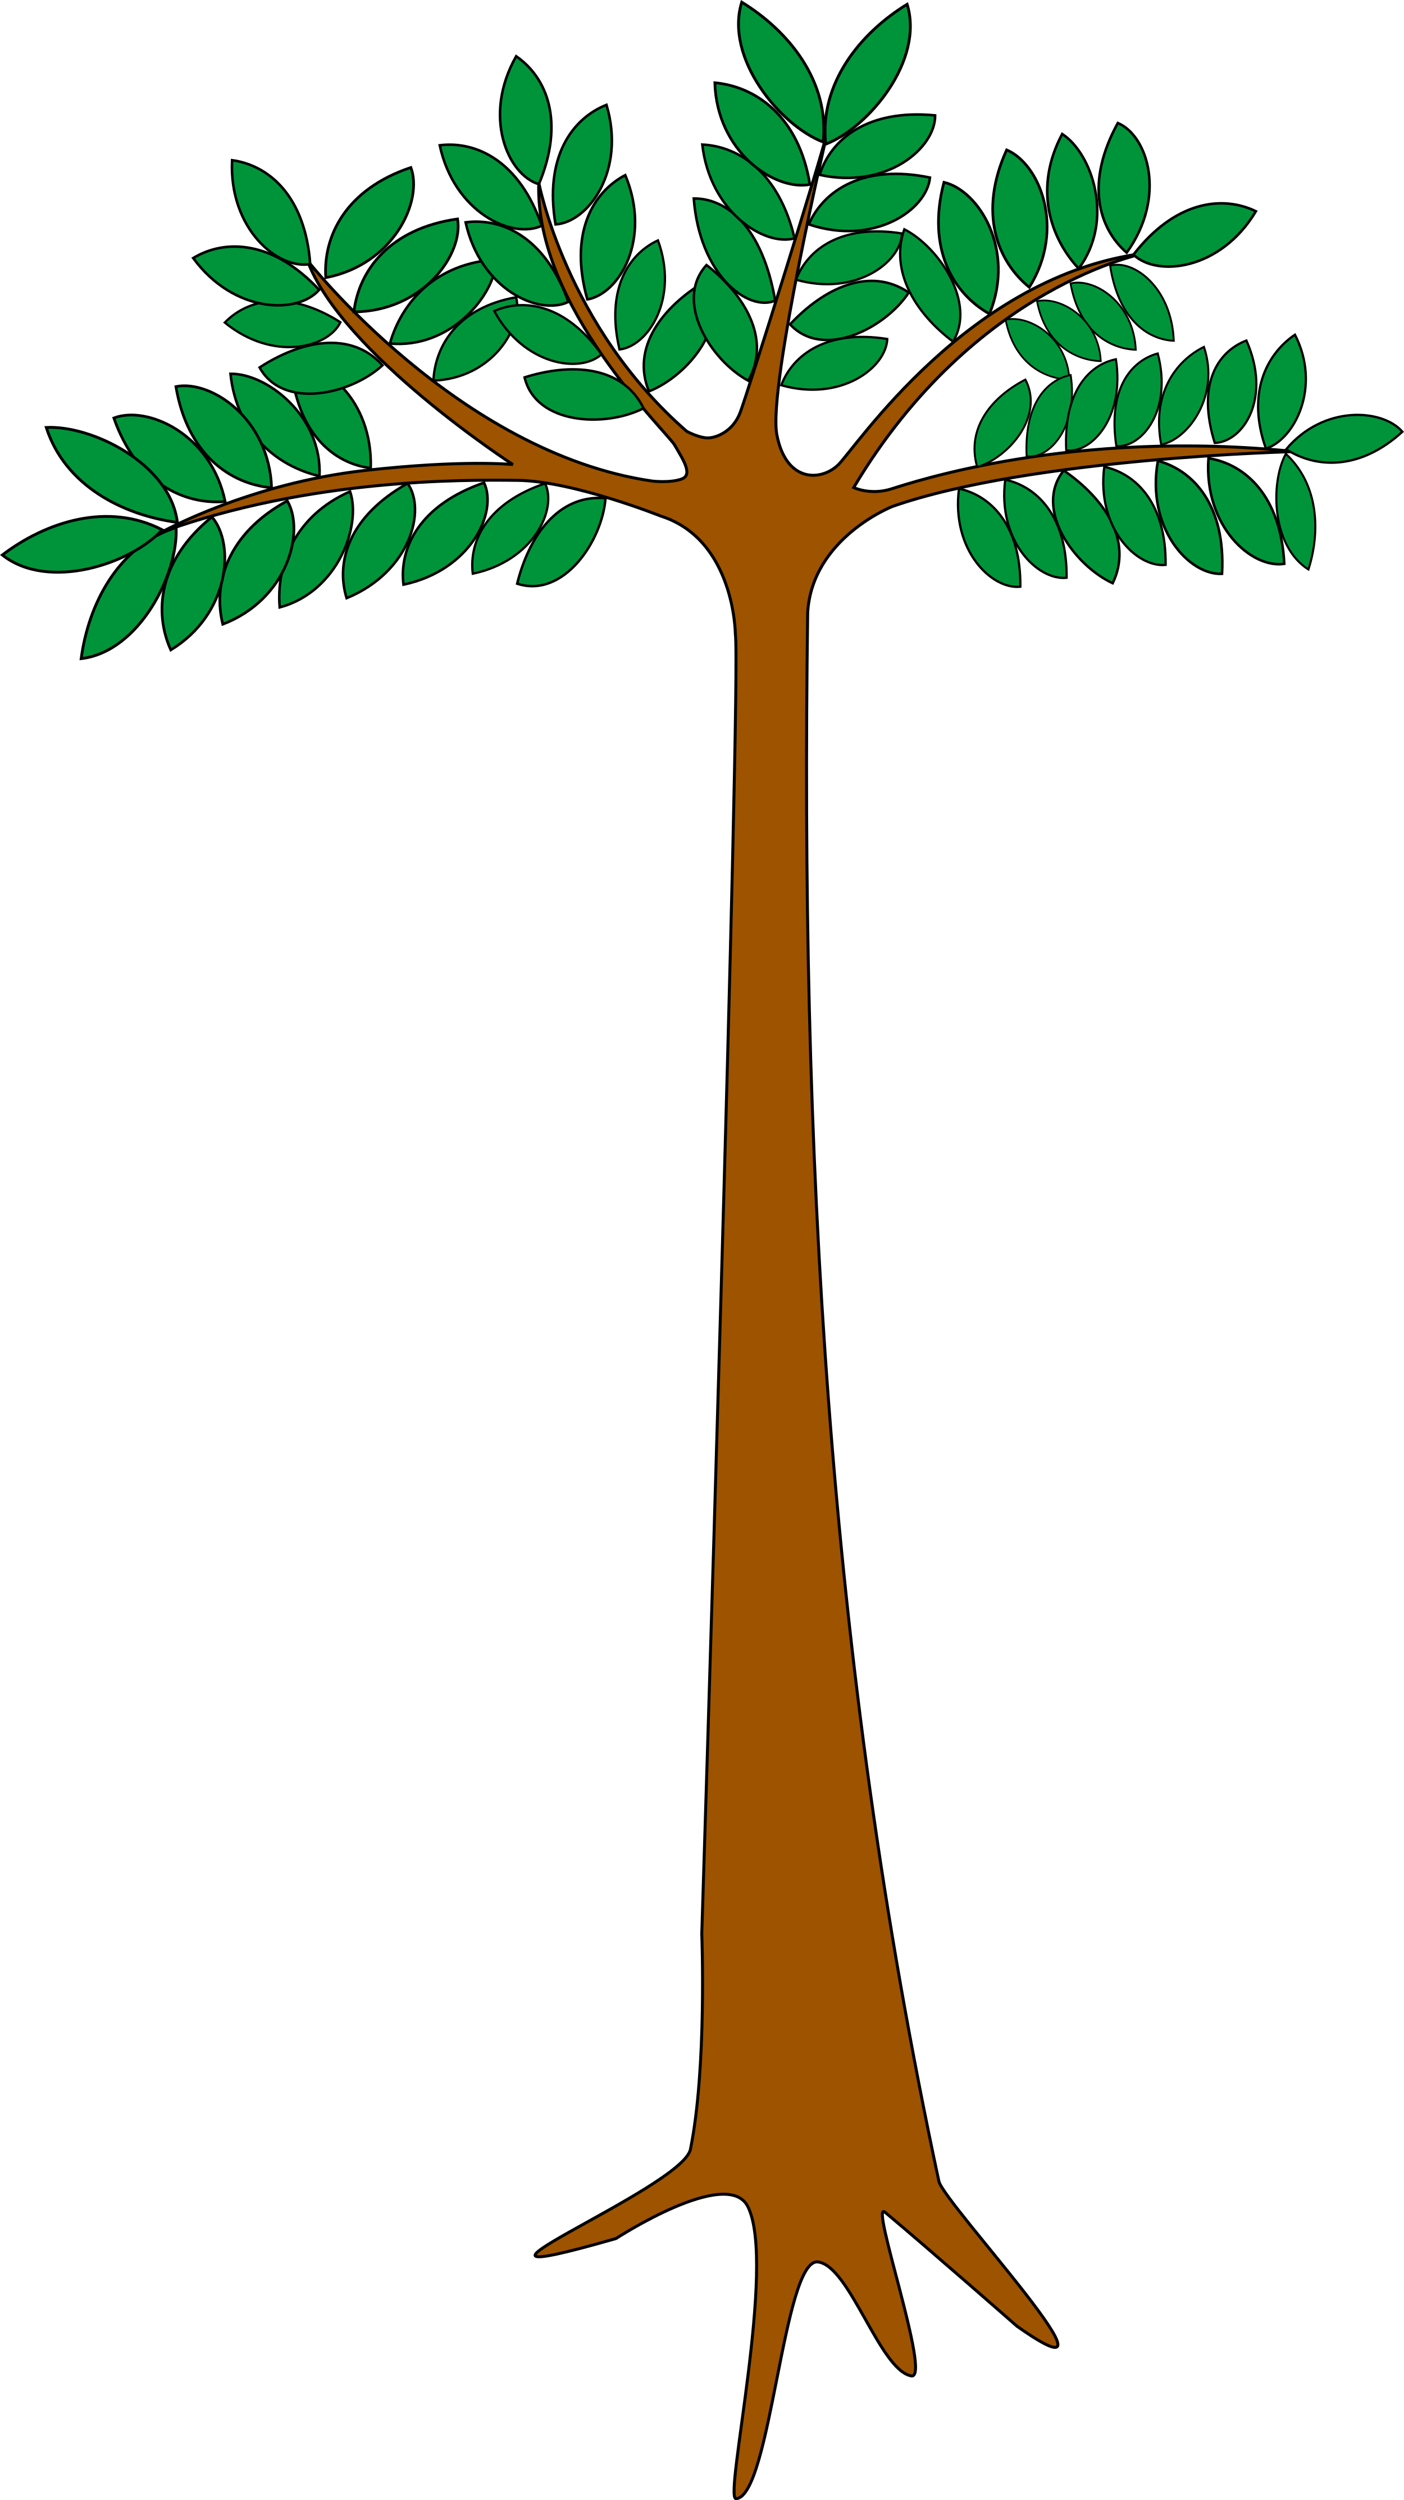 <?xml version="1.0" encoding="UTF-8" standalone="no"?>
<!-- Created with Inkscape (http://www.inkscape.org/) -->

<svg
   xmlns:dc="http://purl.org/dc/elements/1.1/"
   xmlns:cc="http://creativecommons.org/ns#"
   xmlns:rdf="http://www.w3.org/1999/02/22-rdf-syntax-ns#"
   xmlns:svg="http://www.w3.org/2000/svg"
   xmlns="http://www.w3.org/2000/svg"
   xmlns:sodipodi="http://sodipodi.sourceforge.net/DTD/sodipodi-0.dtd"
   xmlns:inkscape="http://www.inkscape.org/namespaces/inkscape"
   width="266.913mm"
   height="475.132mm"
   viewBox="0 0 945.753 1683.538"
   id="svg2"
   version="1.1"
   inkscape:version="0.91 r13725"
   sodipodi:docname="OkoumeTree.svg">
  <defs
     id="defs4" />
  <sodipodi:namedview
     id="base"
     pagecolor="#ffffff"
     bordercolor="#666666"
     borderopacity="1.0"
     inkscape:pageopacity="0.0"
     inkscape:pageshadow="2"
     inkscape:zoom="0.39797134"
     inkscape:cx="472.87649"
     inkscape:cy="841.76916"
     inkscape:document-units="px"
     inkscape:current-layer="layer1"
     showgrid="false"
     fit-margin-top="0"
     fit-margin-left="0"
     fit-margin-right="0"
     fit-margin-bottom="0"
     inkscape:window-width="1600"
     inkscape:window-height="837"
     inkscape:window-x="-8"
     inkscape:window-y="-8"
     inkscape:window-maximized="1" />
  <g
     inkscape:label="Layer 1"
     inkscape:groupmode="layer"
     id="layer1"
     transform="translate(1051.403,703.618)">
    <g
       transform="translate(-3415.114,-703.114)"
       id="g4414">
      <path
         sodipodi:nodetypes="cssccsscccscscccssscssssscccsccssc"
         inkscape:connector-curvature="0"
         id="path5459"
         d="m 2921.93,84.646 c -3.425,16.439 -54.844,180.195 -59.688,192.787 -4.843,12.592 -15.983,16.951 -21.795,16.951 -5.812,0 -14.045,-4.359 -14.045,-4.359 -81.367,-70.712 -99.771,-167.578 -99.771,-167.578 -2.906,83.304 86.21,167.577 91.537,176.779 5.328,9.202 12.593,19.858 4.844,22.764 -7.749,2.906 -19.857,1.453 -19.857,1.453 -130.768,-18.889 -232.477,-148.688 -232.477,-148.688 23.248,62.962 138.518,137.549 138.518,137.549 0,0 -33.341,-3.428 -99.772,4 -77.896,8.71 -136.576,41.389 -136.576,41.389 99.771,-35.84 202.443,-35.219 239.736,-34.734 37.293,0.484 96.018,23.971 96.018,23.971 50.001,15.754 50.451,79.385 50.451,79.385 4.11,30.137 -22.615,875.314 -22.615,875.314 0,0 3.512,90.422 -7.639,145.139 -5.47,26.838 -195.137,101.62 -50.154,60.113 0,0 74.884,-48.759 88.746,-21.648 19.744,38.616 -16.414,197.242 -7.872,196.801 23.439,-1.209 31.775,-161.97 55.104,-159.409 21.509,2.361 41.656,73.059 62.976,76.752 13.983,2.422 -28.596,-119.315 -17.712,-110.209 29.366,24.569 88.891,76.752 88.891,76.752 83.614,58.953 -49.499,-83.097 -52.617,-97.626 -75.419,-351.528 -93.312,-697.384 -88.393,-1056.219 2.906,-50.37 57.184,-71.584 57.184,-71.584 94.295,-32.83 271.189,-36.906 271.189,-36.906 -151.11,-15.498 -258.146,20.827 -272.191,25.186 -14.046,4.359 -25.184,-0.969 -25.184,-0.969 81.367,-136.58 196.637,-157.891 196.637,-157.891 -119.144,14.53 -195.665,131.861 -207.309,142.82 -11.644,10.959 -34.931,11.643 -41.096,-20.549 -6.165,-32.192 34.932,-207.537 34.932,-207.537 z"
         style="color:#000000;display:inline;overflow:visible;visibility:visible;fill:#9d5300;fill-opacity:1;fill-rule:evenodd;stroke:#000000;stroke-width:2;stroke-linecap:butt;stroke-linejoin:miter;stroke-miterlimit:4;stroke-dasharray:none;stroke-dashoffset:0;stroke-opacity:1;marker:none;marker-start:none;marker-mid:none;marker-end:none;enable-background:accumulate" />
      <path
         inkscape:connector-curvature="0"
         id="path3323"
         style="fill:#00943a;fill-opacity:1;fill-rule:evenodd;stroke:#000000;stroke-width:1.668;stroke-linecap:butt;stroke-linejoin:miter;stroke-miterlimit:4;stroke-dasharray:none;stroke-opacity:1"
         d="m 2712.081,392.532 c 7.879,-31.928 27.638,-60.436 59.522,-57.56 -2.192,28.96 -28.445,67.751 -59.522,57.56 z" />
      <path
         inkscape:connector-curvature="0"
         id="path2341"
         style="fill:#00943a;fill-opacity:1;fill-rule:evenodd;stroke:#000000;stroke-width:1.545;stroke-linecap:butt;stroke-linejoin:miter;stroke-miterlimit:4;stroke-dasharray:none;stroke-opacity:1"
         d="m 2682.183,385.818 c -2.739,-22.063 9.879,-47.664 48.717,-60.795 8.351,17.714 -8.07,52.256 -48.717,60.795 z" />
      <path
         inkscape:connector-curvature="0"
         id="path2343"
         style="fill:#00943a;fill-opacity:1;fill-rule:evenodd;stroke:#000000;stroke-width:1.733;stroke-linecap:butt;stroke-linejoin:miter;stroke-miterlimit:4;stroke-dasharray:none;stroke-opacity:1"
         d="m 2635.51,393.173 c -3.051,-24.912 11.006,-53.819 54.276,-68.646 9.304,20.001 -8.991,59.004 -54.276,68.646 z" />
      <path
         inkscape:connector-curvature="0"
         id="path2345"
         style="fill:#00943a;fill-opacity:1;fill-rule:evenodd;stroke:#000000;stroke-width:1.733;stroke-linecap:butt;stroke-linejoin:miter;stroke-miterlimit:4;stroke-dasharray:none;stroke-opacity:1"
         d="m 2597.211,402.272 c -7.476,-23.959 1.162,-54.921 41.065,-77.277 12.745,18.005 1.752,59.659 -41.065,77.277 z" />
      <path
         inkscape:connector-curvature="0"
         id="path2347"
         style="fill:#00943a;fill-opacity:1;fill-rule:evenodd;stroke:#000000;stroke-width:1.723;stroke-linecap:butt;stroke-linejoin:miter;stroke-miterlimit:4;stroke-dasharray:none;stroke-opacity:1"
         d="m 2552.115,408.498 c -2.373,-28.636 10.021,-61.626 47.411,-78.057 7.804,23.085 -8.338,67.604 -47.411,78.057 z" />
      <path
         inkscape:connector-curvature="0"
         id="path2349"
         style="fill:#00943a;fill-opacity:1;fill-rule:evenodd;stroke:#000000;stroke-width:1.83;stroke-linecap:butt;stroke-linejoin:miter;stroke-miterlimit:4;stroke-dasharray:none;stroke-opacity:1"
         d="m 2513.777,419.843 c -6.742,-27.171 2.853,-61.004 43.463,-83.078 12.196,20.918 -0.084,66.478 -43.463,83.078 z" />
      <path
         inkscape:connector-curvature="0"
         id="path2351"
         style="fill:#00943a;fill-opacity:1;fill-rule:evenodd;stroke:#000000;stroke-width:1.83;stroke-linecap:butt;stroke-linejoin:miter;stroke-miterlimit:4;stroke-dasharray:none;stroke-opacity:1"
         d="m 2478.759,437.158 c -11.545,-25.504 -8.229,-60.514 27.718,-89.569 15.779,18.367 11.943,65.397 -27.718,89.569 z" />
      <path
         inkscape:connector-curvature="0"
         id="path2353"
         style="fill:#00943a;fill-opacity:1;fill-rule:evenodd;stroke:#000000;stroke-width:1.919;stroke-linecap:butt;stroke-linejoin:miter;stroke-miterlimit:4;stroke-dasharray:none;stroke-opacity:1"
         d="m 2418.397,442.997 c 4.906,-36.73 24.753,-75.721 63.933,-88.284 1.573,30.903 -24.664,83.65 -63.933,88.284 z" />
      <path
         inkscape:connector-curvature="0"
         id="path2355"
         style="fill:#00943a;fill-opacity:1;fill-rule:evenodd;stroke:#000000;stroke-width:1.919;stroke-linecap:butt;stroke-linejoin:miter;stroke-miterlimit:4;stroke-dasharray:none;stroke-opacity:1"
         d="m 2365.275,373.211 c 29.494,-22.433 71.131,-35.873 107.674,-16.965 -20.794,22.915 -76.688,41.529 -107.674,16.965 z" />
      <path
         inkscape:connector-curvature="0"
         id="path2359"
         style="fill:#00943a;fill-opacity:1;fill-rule:evenodd;stroke:#000000;stroke-width:1.733;stroke-linecap:butt;stroke-linejoin:miter;stroke-miterlimit:4;stroke-dasharray:none;stroke-opacity:1"
         d="m 2613.445,314.699 c -24.925,-2.94 -49.677,-23.449 -53.825,-68.999 21.637,-4.298 55.191,22.719 53.825,68.999 z" />
      <path
         inkscape:connector-curvature="0"
         id="path2361"
         style="fill:#00943a;fill-opacity:1;fill-rule:evenodd;stroke:#000000;stroke-width:1.723;stroke-linecap:butt;stroke-linejoin:miter;stroke-miterlimit:4;stroke-dasharray:none;stroke-opacity:1"
         d="m 2578.921,320.094 c -28.003,-6.443 -55.666,-28.276 -59.955,-68.891 24.364,-0.419 61.873,28.49 59.955,68.891 z" />
      <path
         inkscape:connector-curvature="0"
         id="path2363"
         style="fill:#00943a;fill-opacity:1;fill-rule:evenodd;stroke:#000000;stroke-width:1.83;stroke-linecap:butt;stroke-linejoin:miter;stroke-miterlimit:4;stroke-dasharray:none;stroke-opacity:1"
         d="m 2546.652,327.929 c -27.887,-2.455 -56.766,-22.524 -64.443,-68.103 23.746,-4.736 62.842,21.684 64.443,68.103 z" />
      <path
         inkscape:connector-curvature="0"
         id="path2365"
         style="fill:#00943a;fill-opacity:1;fill-rule:evenodd;stroke:#000000;stroke-width:1.83;stroke-linecap:butt;stroke-linejoin:miter;stroke-miterlimit:4;stroke-dasharray:none;stroke-opacity:1"
         d="m 2515.385,337.252 c -27.903,2.274 -59.747,-12.649 -74.986,-56.285 22.61,-8.665 65.596,10.798 74.986,56.285 z" />
      <path
         inkscape:connector-curvature="0"
         id="path2367"
         style="fill:#00943a;fill-opacity:1;fill-rule:evenodd;stroke:#000000;stroke-width:1.919;stroke-linecap:butt;stroke-linejoin:miter;stroke-miterlimit:4;stroke-dasharray:none;stroke-opacity:1"
         d="m 2483.171,351.281 c -36.73,-4.906 -75.721,-24.753 -88.284,-63.933 30.903,-1.573 83.65,24.664 88.284,63.933 z" />
      <path
         inkscape:connector-curvature="0"
         id="path2369"
         style="fill:#00943a;fill-opacity:1;fill-rule:evenodd;stroke:#000000;stroke-width:1.668;stroke-linecap:butt;stroke-linejoin:miter;stroke-miterlimit:4;stroke-dasharray:none;stroke-opacity:1"
         d="m 2538.571,246.939 c 27.552,-17.954 61.452,-25.3 82.789,-1.433 -21.37,19.668 -67.034,30.095 -82.789,1.433 z" />
      <path
         inkscape:connector-curvature="0"
         id="path2371"
         style="fill:#00943a;fill-opacity:1;fill-rule:evenodd;stroke:#000000;stroke-width:1.545;stroke-linecap:butt;stroke-linejoin:miter;stroke-miterlimit:4;stroke-dasharray:none;stroke-opacity:1"
         d="m 2515.124,216.7 c 15.464,-15.973 43.316,-22.207 77.906,-0.199 -8.556,17.616 -45.757,26.496 -77.906,0.199 z" />
      <path
         inkscape:connector-curvature="0"
         id="path2373"
         style="fill:#00943a;fill-opacity:1;fill-rule:evenodd;stroke:#000000;stroke-width:1.733;stroke-linecap:butt;stroke-linejoin:miter;stroke-miterlimit:4;stroke-dasharray:none;stroke-opacity:1"
         d="m 2493.843,173.277 c 21.472,-12.995 53.601,-12.023 84.862,21.366 -14.43,16.685 -57.504,15.987 -84.862,-21.366 z" />
      <path
         inkscape:connector-curvature="0"
         id="path2375"
         style="fill:#00943a;fill-opacity:1;fill-rule:evenodd;stroke:#000000;stroke-width:1.733;stroke-linecap:butt;stroke-linejoin:miter;stroke-miterlimit:4;stroke-dasharray:none;stroke-opacity:1"
         d="m 2520.046,107.379 c 24.87,3.372 49.262,24.307 52.619,69.923 -21.708,3.922 -54.789,-23.674 -52.619,-69.923 z" />
      <path
         inkscape:connector-curvature="0"
         id="path2377"
         style="fill:#00943a;fill-opacity:1;fill-rule:evenodd;stroke:#000000;stroke-width:1.573;stroke-linecap:butt;stroke-linejoin:miter;stroke-miterlimit:4;stroke-dasharray:none;stroke-opacity:1"
         d="m 2655.655,255.801 c 1.182,-24.261 17.293,-49.408 55.758,-56.151 4.792,20.648 -16.383,54.693 -55.758,56.151 z" />
      <path
         inkscape:connector-curvature="0"
         id="path2379"
         style="fill:#00943a;fill-opacity:1;fill-rule:evenodd;stroke:#000000;stroke-width:1.723;stroke-linecap:butt;stroke-linejoin:miter;stroke-miterlimit:4;stroke-dasharray:none;stroke-opacity:1"
         d="m 2626.375,230.788 c 7.807,-27.654 30.969,-54.214 71.746,-56.508 -0.775,24.356 -31.487,60.402 -71.746,56.508 z" />
      <path
         inkscape:connector-curvature="0"
         id="path2381"
         style="fill:#00943a;fill-opacity:1;fill-rule:evenodd;stroke:#000000;stroke-width:1.83;stroke-linecap:butt;stroke-linejoin:miter;stroke-miterlimit:4;stroke-dasharray:none;stroke-opacity:1"
         d="m 2602.123,209.515 c 3.202,-27.812 24.038,-56.141 69.806,-62.594 4.098,23.865 -23.361,62.239 -69.806,62.594 z" />
      <path
         inkscape:connector-curvature="0"
         id="path2383"
         style="fill:#00943a;fill-opacity:1;fill-rule:evenodd;stroke:#000000;stroke-width:1.83;stroke-linecap:butt;stroke-linejoin:miter;stroke-miterlimit:4;stroke-dasharray:none;stroke-opacity:1"
         d="m 2583.152,186.471 c -1.882,-27.932 13.486,-59.563 57.332,-74.189 8.347,22.73 -11.717,65.438 -57.332,74.189 z" />
      <path
         inkscape:connector-curvature="0"
         id="path2385"
         style="fill:#00943a;fill-opacity:1;fill-rule:evenodd;stroke:#000000;stroke-width:1.668;stroke-linecap:butt;stroke-linejoin:miter;stroke-miterlimit:4;stroke-dasharray:none;stroke-opacity:1"
         d="m 2717.078,253.61 c 31.354,-9.92 65.982,-7.92 80.149,20.789 -25.857,13.226 -72.645,11.044 -80.149,-20.789 z" />
      <path
         inkscape:connector-curvature="0"
         id="path2387"
         style="fill:#00943a;fill-opacity:1;fill-rule:evenodd;stroke:#000000;stroke-width:1.545;stroke-linecap:butt;stroke-linejoin:miter;stroke-miterlimit:4;stroke-dasharray:none;stroke-opacity:1"
         d="m 2696.652,208.952 c 20.343,-8.969 48.492,-4.248 72.239,29.172 -14.563,13.093 -52.369,7.302 -72.239,-29.172 z" />
      <path
         inkscape:connector-curvature="0"
         id="path2389"
         style="fill:#00943a;fill-opacity:1;fill-rule:evenodd;stroke:#000000;stroke-width:1.733;stroke-linecap:butt;stroke-linejoin:miter;stroke-miterlimit:4;stroke-dasharray:none;stroke-opacity:1"
         d="m 2677.343,149.214 c 24.88,-3.302 53.927,10.464 69.188,53.582 -19.907,9.505 -59.091,-8.397 -69.188,-53.582 z" />
      <path
         inkscape:connector-curvature="0"
         id="path2391"
         style="fill:#00943a;fill-opacity:1;fill-rule:evenodd;stroke:#000000;stroke-width:1.733;stroke-linecap:butt;stroke-linejoin:miter;stroke-miterlimit:4;stroke-dasharray:none;stroke-opacity:1"
         d="m 2659.928,97.33 c 24.907,-3.092 53.837,10.919 68.733,54.165 -19.986,9.336 -59.018,-8.895 -68.733,-54.165 z" />
      <path
         inkscape:connector-curvature="0"
         id="path2393"
         style="fill:#00943a;fill-opacity:1;fill-rule:evenodd;stroke:#000000;stroke-width:1.733;stroke-linecap:butt;stroke-linejoin:miter;stroke-miterlimit:4;stroke-dasharray:none;stroke-opacity:1"
         d="m 2711.419,37.369 c 20.653,14.261 32.933,43.967 15.287,86.165 -21.133,-6.325 -38.148,-45.902 -15.287,-86.165 z" />
      <path
         inkscape:connector-curvature="0"
         id="path2395"
         style="fill:#00943a;fill-opacity:1;fill-rule:evenodd;stroke:#000000;stroke-width:1.668;stroke-linecap:butt;stroke-linejoin:miter;stroke-miterlimit:4;stroke-dasharray:none;stroke-opacity:1"
         d="m 2838.266,189.176 c -28.179,16.954 -49.584,44.248 -37.422,73.862 27.023,-10.644 56.334,-47.178 37.422,-73.862 z" />
      <path
         inkscape:connector-curvature="0"
         id="path2397"
         style="fill:#00943a;fill-opacity:1;fill-rule:evenodd;stroke:#000000;stroke-width:1.545;stroke-linecap:butt;stroke-linejoin:miter;stroke-miterlimit:4;stroke-dasharray:none;stroke-opacity:1"
         d="m 2806.916,161.37 c -20.183,9.324 -35.261,33.558 -25.903,73.474 19.453,-2.262 40.115,-34.447 25.903,-73.474 z" />
      <path
         inkscape:connector-curvature="0"
         id="path2399"
         style="fill:#00943a;fill-opacity:1;fill-rule:evenodd;stroke:#000000;stroke-width:1.733;stroke-linecap:butt;stroke-linejoin:miter;stroke-miterlimit:4;stroke-dasharray:none;stroke-opacity:1"
         d="m 2784.899,117.425 c -22.218,11.673 -37.982,39.686 -25.54,83.7 21.741,-3.737 43.392,-40.981 25.54,-83.7 z" />
      <path
         inkscape:connector-curvature="0"
         id="path2401"
         style="fill:#00943a;fill-opacity:1;fill-rule:evenodd;stroke:#000000;stroke-width:1.733;stroke-linecap:butt;stroke-linejoin:miter;stroke-miterlimit:4;stroke-dasharray:none;stroke-opacity:1"
         d="m 2772.248,70.104 c -23.335,9.24 -41.993,35.415 -34.31,80.504 22.015,-1.4 47.51,-36.125 34.31,-80.504 z" />
      <path
         inkscape:connector-curvature="0"
         id="path2564"
         style="fill:#00943a;fill-opacity:1;fill-rule:evenodd;stroke:#000000;stroke-width:1.668;stroke-linecap:butt;stroke-linejoin:miter;stroke-miterlimit:4;stroke-dasharray:none;stroke-opacity:1"
         d="m 2839.619,177.952 c 25.888,20.28 43.786,49.992 28.087,77.892 -25.514,-13.876 -50.126,-53.728 -28.087,-77.892 z" />
      <path
         inkscape:connector-curvature="0"
         id="path2566"
         style="fill:#00943a;fill-opacity:1;fill-rule:evenodd;stroke:#000000;stroke-width:1.72;stroke-linecap:butt;stroke-linejoin:miter;stroke-miterlimit:4;stroke-dasharray:none;stroke-opacity:1"
         d="m 2831.044,133.15 c 22.224,-0.179 46.216,19.067 54.843,68.801 -18.542,7.721 -50.982,-17.504 -54.843,-68.801 z" />
      <path
         inkscape:connector-curvature="0"
         id="path2568"
         style="fill:#00943a;fill-opacity:1;fill-rule:evenodd;stroke:#000000;stroke-width:1.697;stroke-linecap:butt;stroke-linejoin:miter;stroke-miterlimit:4;stroke-dasharray:none;stroke-opacity:1"
         d="m 2836.791,96.85 c 24.766,1.061 51.794,19.193 62.153,63.125 -20.55,5.731 -57.082,-18.088 -62.153,-63.125 z" />
      <path
         inkscape:connector-curvature="0"
         id="path2570"
         style="fill:#00943a;fill-opacity:1;fill-rule:evenodd;stroke:#000000;stroke-width:1.83;stroke-linecap:butt;stroke-linejoin:miter;stroke-miterlimit:4;stroke-dasharray:none;stroke-opacity:1"
         d="m 2845.237,55.206 c 27.871,2.631 56.622,22.882 64.012,68.508 -23.776,4.586 -62.704,-22.08 -64.012,-68.508 z" />
      <path
         inkscape:connector-curvature="0"
         id="path2572"
         style="fill:#00943a;fill-opacity:1;fill-rule:evenodd;stroke:#000000;stroke-width:1.919;stroke-linecap:butt;stroke-linejoin:miter;stroke-miterlimit:4;stroke-dasharray:none;stroke-opacity:1"
         d="M 2863.358,0.96 C 2894.961,20.31 2922.585,54.239 2918.217,95.151 2889.321,84.083 2851.704,38.744 2863.358,0.96 Z" />
      <path
         inkscape:connector-curvature="0"
         id="path2574"
         style="fill:#00943a;fill-opacity:1;fill-rule:evenodd;stroke:#000000;stroke-width:1.919;stroke-linecap:butt;stroke-linejoin:miter;stroke-miterlimit:4;stroke-dasharray:none;stroke-opacity:1"
         d="m 2974.758,2.381 c -31.602,19.351 -59.227,53.279 -54.859,94.191 28.896,-11.068 66.513,-56.406 54.859,-94.191 z" />
      <path
         inkscape:connector-curvature="0"
         id="path2576"
         style="fill:#00943a;fill-opacity:1;fill-rule:evenodd;stroke:#000000;stroke-width:1.668;stroke-linecap:butt;stroke-linejoin:miter;stroke-miterlimit:4;stroke-dasharray:none;stroke-opacity:1"
         d="m 2895.905,217.911 c 22.388,-24.088 53.502,-39.42 79.981,-21.427 -15.975,24.255 -57.758,45.423 -79.981,21.427 z" />
      <path
         inkscape:connector-curvature="0"
         id="path2578"
         style="fill:#00943a;fill-opacity:1;fill-rule:evenodd;stroke:#000000;stroke-width:1.545;stroke-linecap:butt;stroke-linejoin:miter;stroke-miterlimit:4;stroke-dasharray:none;stroke-opacity:1"
         d="m 2899.927,187.846 c 7.844,-20.802 30.928,-37.589 71.414,-31.135 -0.853,19.565 -31.464,42.495 -71.414,31.135 z" />
      <path
         inkscape:connector-curvature="0"
         id="path2580"
         style="fill:#00943a;fill-opacity:1;fill-rule:evenodd;stroke:#000000;stroke-width:1.733;stroke-linecap:butt;stroke-linejoin:miter;stroke-miterlimit:4;stroke-dasharray:none;stroke-opacity:1"
         d="m 2908.506,150.584 c 10.04,-23.003 36.843,-40.745 81.641,-31.51 -2.159,21.953 -37.744,46.235 -81.641,31.51 z" />
      <path
         inkscape:connector-curvature="0"
         id="path2582"
         style="fill:#00943a;fill-opacity:1;fill-rule:evenodd;stroke:#000000;stroke-width:1.733;stroke-linecap:butt;stroke-linejoin:miter;stroke-miterlimit:4;stroke-dasharray:none;stroke-opacity:1"
         d="m 2915.813,117.223 c 7.533,-23.941 32.294,-44.438 77.82,-40.027 0.192,22.059 -32.605,49.992 -77.82,40.027 z" />
      <path
         inkscape:connector-curvature="0"
         id="path2584"
         style="fill:#00943a;fill-opacity:1;fill-rule:evenodd;stroke:#000000;stroke-width:1.545;stroke-linecap:butt;stroke-linejoin:miter;stroke-miterlimit:4;stroke-dasharray:none;stroke-opacity:1"
         d="m 2889.981,258.895 c 7.844,-20.802 30.928,-37.589 71.414,-31.135 -0.853,19.565 -31.464,42.495 -71.414,31.135 z" />
      <path
         inkscape:connector-curvature="0"
         id="path2586"
         style="fill:#00943a;fill-opacity:1;fill-rule:evenodd;stroke:#000000;stroke-width:1.733;stroke-linecap:butt;stroke-linejoin:miter;stroke-miterlimit:4;stroke-dasharray:none;stroke-opacity:1"
         d="m 3122.667,169.638 c -19.008,-16.39 -28.036,-47.24 -5.973,-87.306 20.335,8.551 33.014,49.723 5.973,87.306 z" />
      <path
         inkscape:connector-curvature="0"
         id="path2588"
         style="fill:#00943a;fill-opacity:1;fill-rule:evenodd;stroke:#000000;stroke-width:1.723;stroke-linecap:butt;stroke-linejoin:miter;stroke-miterlimit:4;stroke-dasharray:none;stroke-opacity:1"
         d="m 3090.33,180.359 c -19.597,-21.015 -30.296,-54.592 -11.114,-90.648 20.423,13.293 35.319,58.245 11.114,90.648 z" />
      <path
         inkscape:connector-curvature="0"
         id="path2590"
         style="fill:#00943a;fill-opacity:1;fill-rule:evenodd;stroke:#000000;stroke-width:1.83;stroke-linecap:butt;stroke-linejoin:miter;stroke-miterlimit:4;stroke-dasharray:none;stroke-opacity:1"
         d="m 3057.073,192.943 c -21.734,-17.646 -34.427,-50.442 -15.273,-92.507 22.328,9.369 39.933,53.148 15.273,92.507 z" />
      <path
         inkscape:connector-curvature="0"
         id="path2592"
         style="fill:#00943a;fill-opacity:1;fill-rule:evenodd;stroke:#000000;stroke-width:1.83;stroke-linecap:butt;stroke-linejoin:miter;stroke-miterlimit:4;stroke-dasharray:none;stroke-opacity:1"
         d="m 3030.209,210.873 c -24.394,-13.736 -42.426,-43.928 -30.625,-88.617 23.586,5.478 48.309,45.669 30.625,88.617 z" />
      <path
         inkscape:connector-curvature="0"
         id="path2594"
         style="fill:#00943a;fill-opacity:1;fill-rule:evenodd;stroke:#000000;stroke-width:1.545;stroke-linecap:butt;stroke-linejoin:miter;stroke-miterlimit:4;stroke-dasharray:none;stroke-opacity:1"
         d="m 3005.656,229.518 c -24.301,-18.193 -42.906,-46.466 -32.792,-75.643 23.247,11.817 48.717,49.69 32.792,75.643 z" />
      <path
         inkscape:connector-curvature="0"
         id="path2598"
         style="fill:#00943a;fill-opacity:1;fill-rule:evenodd;stroke:#000000;stroke-width:1.733;stroke-linecap:butt;stroke-linejoin:miter;stroke-miterlimit:4;stroke-dasharray:none;stroke-opacity:1"
         d="m 3209.702,141.758 c -22.596,-10.924 -54.492,-6.943 -82.484,29.231 15.931,15.258 58.75,10.523 82.484,-29.231 z" />
      <path
         inkscape:connector-curvature="0"
         id="path2600"
         style="fill:#00943a;fill-opacity:1;fill-rule:evenodd;stroke:#000000;stroke-width:1.309;stroke-linecap:butt;stroke-linejoin:miter;stroke-miterlimit:4;stroke-dasharray:none;stroke-opacity:1"
         d="m 3154.376,228.975 c -18.359,-0.875 -37.493,-15.402 -42.864,-50.537 15.585,-4.56 41.484,14.524 42.864,50.537 z" />
      <path
         inkscape:connector-curvature="0"
         id="path2602"
         style="fill:#00943a;fill-opacity:1;fill-rule:evenodd;stroke:#000000;stroke-width:1.245;stroke-linecap:butt;stroke-linejoin:miter;stroke-miterlimit:4;stroke-dasharray:none;stroke-opacity:1"
         d="m 3128.786,235.035 c -18.816,-0.773 -38.428,-13.607 -43.932,-44.649 15.973,-4.028 42.518,12.832 43.932,44.649 z" />
      <path
         inkscape:connector-curvature="0"
         id="path2604"
         style="fill:#00943a;fill-opacity:1;fill-rule:evenodd;stroke:#000000;stroke-width:1.171;stroke-linecap:butt;stroke-linejoin:miter;stroke-miterlimit:4;stroke-dasharray:none;stroke-opacity:1"
         d="m 3105.211,242.707 c -18.4,-0.699 -37.577,-12.3 -42.959,-40.358 15.619,-3.641 41.577,11.598 42.959,40.358 z" />
      <path
         inkscape:connector-curvature="0"
         id="path2606"
         style="fill:#00943a;fill-opacity:1;fill-rule:evenodd;stroke:#000000;stroke-width:1.171;stroke-linecap:butt;stroke-linejoin:miter;stroke-miterlimit:4;stroke-dasharray:none;stroke-opacity:1"
         d="m 3084.068,255.168 c -18.399,-0.699 -37.577,-12.3 -42.959,-40.358 15.619,-3.641 41.577,11.598 42.959,40.358 z" />
      <path
         inkscape:connector-curvature="0"
         id="path2612"
         style="fill:#00943a;fill-opacity:1;fill-rule:evenodd;stroke:#000000;stroke-width:1.347;stroke-linecap:butt;stroke-linejoin:miter;stroke-miterlimit:4;stroke-dasharray:none;stroke-opacity:1"
         d="m 3054.433,255.099 c -22.35,11.487 -40.114,32.46 -32.483,58.879 21.126,-6.246 45.406,-34.251 32.483,-58.879 z" />
      <path
         inkscape:connector-curvature="0"
         id="path2614"
         style="fill:#00943a;fill-opacity:1;fill-rule:evenodd;stroke:#000000;stroke-width:1.247;stroke-linecap:butt;stroke-linejoin:miter;stroke-miterlimit:4;stroke-dasharray:none;stroke-opacity:1"
         d="m 3084.939,252.02 c -16.563,3.289 -31.306,19.928 -29.694,54.733 15.042,2.353 35.104,-19.606 29.694,-54.733 z" />
      <path
         inkscape:connector-curvature="0"
         id="path2616"
         style="fill:#00943a;fill-opacity:1;fill-rule:evenodd;stroke:#000000;stroke-width:1.399;stroke-linecap:butt;stroke-linejoin:miter;stroke-miterlimit:4;stroke-dasharray:none;stroke-opacity:1"
         d="m 3115.42,241.374 c -18.677,3.817 -35.307,22.512 -33.508,61.331 16.958,2.491 39.589,-22.187 33.508,-61.331 z" />
      <path
         inkscape:connector-curvature="0"
         id="path2618"
         style="fill:#00943a;fill-opacity:1;fill-rule:evenodd;stroke:#000000;stroke-width:1.399;stroke-linecap:butt;stroke-linejoin:miter;stroke-miterlimit:4;stroke-dasharray:none;stroke-opacity:1"
         d="m 3143.585,237.488 c -18.576,5.099 -33.593,24.6 -27.901,62.437 17.46,1.197 37.972,-24.595 27.901,-62.437 z" />
      <path
         inkscape:connector-curvature="0"
         id="path2620"
         style="fill:#00943a;fill-opacity:1;fill-rule:evenodd;stroke:#000000;stroke-width:1.39;stroke-linecap:butt;stroke-linejoin:miter;stroke-miterlimit:4;stroke-dasharray:none;stroke-opacity:1"
         d="m 3174.696,233.078 c -19.521,9.703 -35.156,31.934 -28.8,65.817 18.405,-3.518 39.769,-33.093 28.8,-65.817 z" />
      <path
         inkscape:connector-curvature="0"
         id="path2622"
         style="fill:#00943a;fill-opacity:1;fill-rule:evenodd;stroke:#000000;stroke-width:1.523;stroke-linecap:butt;stroke-linejoin:miter;stroke-miterlimit:4;stroke-dasharray:none;stroke-opacity:1"
         d="m 3203.304,228.777 c -19.846,7.665 -33.507,30.008 -21.317,69.021 19.583,-0.917 38.372,-30.548 21.317,-69.021 z" />
      <path
         inkscape:connector-curvature="0"
         id="path2624"
         style="fill:#00943a;fill-opacity:1;fill-rule:evenodd;stroke:#000000;stroke-width:1.545;stroke-linecap:butt;stroke-linejoin:miter;stroke-miterlimit:4;stroke-dasharray:none;stroke-opacity:1"
         d="m 3236.012,224.868 c -19.567,13.27 -32.628,39.944 -19.564,76.728 19.467,-6.263 37.457,-41.822 19.564,-76.728 z" />
      <path
         inkscape:connector-curvature="0"
         id="path2626"
         style="fill:#00943a;fill-opacity:1;fill-rule:evenodd;stroke:#000000;stroke-width:1.403;stroke-linecap:butt;stroke-linejoin:miter;stroke-miterlimit:4;stroke-dasharray:none;stroke-opacity:1"
         d="m 3245.093,382.982 c 8.143,-25.506 7.016,-57.24 -15.237,-77.897 -10.658,19.645 -9.54,62.38 15.237,77.897 z" />
      <path
         inkscape:connector-curvature="0"
         id="path2628"
         style="fill:#00943a;fill-opacity:1;fill-rule:evenodd;stroke:#000000;stroke-width:1.668;stroke-linecap:butt;stroke-linejoin:miter;stroke-miterlimit:4;stroke-dasharray:none;stroke-opacity:1"
         d="m 3080.256,316.297 c 27.126,18.592 46.877,47.105 32.984,75.948 -26.345,-12.225 -53.442,-50.43 -32.984,-75.948 z" />
      <path
         inkscape:connector-curvature="0"
         id="path2630"
         style="fill:#00943a;fill-opacity:1;fill-rule:evenodd;stroke:#000000;stroke-width:1.545;stroke-linecap:butt;stroke-linejoin:miter;stroke-miterlimit:4;stroke-dasharray:none;stroke-opacity:1"
         d="m 3107.57,313.833 c 21.732,4.692 41.738,25.048 41.323,66.044 -19.477,2.041 -46.67,-24.855 -41.323,-66.044 z" />
      <path
         inkscape:connector-curvature="0"
         id="path2632"
         style="fill:#00943a;fill-opacity:1;fill-rule:evenodd;stroke:#000000;stroke-width:1.733;stroke-linecap:butt;stroke-linejoin:miter;stroke-miterlimit:4;stroke-dasharray:none;stroke-opacity:1"
         d="m 3143.68,309.791 c 24.231,6.539 45.732,30.434 43.202,76.103 -22.032,1.101 -51.294,-30.515 -43.202,-76.103 z" />
      <path
         inkscape:connector-curvature="0"
         id="path2634"
         style="fill:#00943a;fill-opacity:1;fill-rule:evenodd;stroke:#000000;stroke-width:1.733;stroke-linecap:butt;stroke-linejoin:miter;stroke-miterlimit:4;stroke-dasharray:none;stroke-opacity:1"
         d="m 3177.755,308.081 c 24.79,3.921 48.714,25.389 51.062,71.068 -21.789,3.441 -54.253,-24.878 -51.062,-71.068 z" />
      <path
         inkscape:connector-curvature="0"
         id="path2636"
         style="fill:#00943a;fill-opacity:1;fill-rule:evenodd;stroke:#000000;stroke-width:1.545;stroke-linecap:butt;stroke-linejoin:miter;stroke-miterlimit:4;stroke-dasharray:none;stroke-opacity:1"
         d="m 3040.856,322.508 c 21.732,4.692 41.738,25.048 41.323,66.044 -19.477,2.041 -46.67,-24.855 -41.323,-66.044 z" />
      <path
         inkscape:connector-curvature="0"
         id="path2638"
         style="fill:#00943a;fill-opacity:1;fill-rule:evenodd;stroke:#000000;stroke-width:1.545;stroke-linecap:butt;stroke-linejoin:miter;stroke-miterlimit:4;stroke-dasharray:none;stroke-opacity:1"
         d="m 3009.708,328.537 c 21.732,4.692 41.738,25.048 41.323,66.044 -19.477,2.041 -46.67,-24.855 -41.323,-66.044 z" />
      <path
         inkscape:connector-curvature="0"
         id="path2640"
         style="fill:#00943a;fill-opacity:1;fill-rule:evenodd;stroke:#000000;stroke-width:1.545;stroke-linecap:butt;stroke-linejoin:miter;stroke-miterlimit:4;stroke-dasharray:none;stroke-opacity:1"
         d="m 3230.09,302.02 c 19.833,12.87 49.486,14.535 78.299,-11.8 -13.338,-15.501 -53.092,-18.255 -78.299,11.8 z" />
    </g>
  </g>
</svg>
